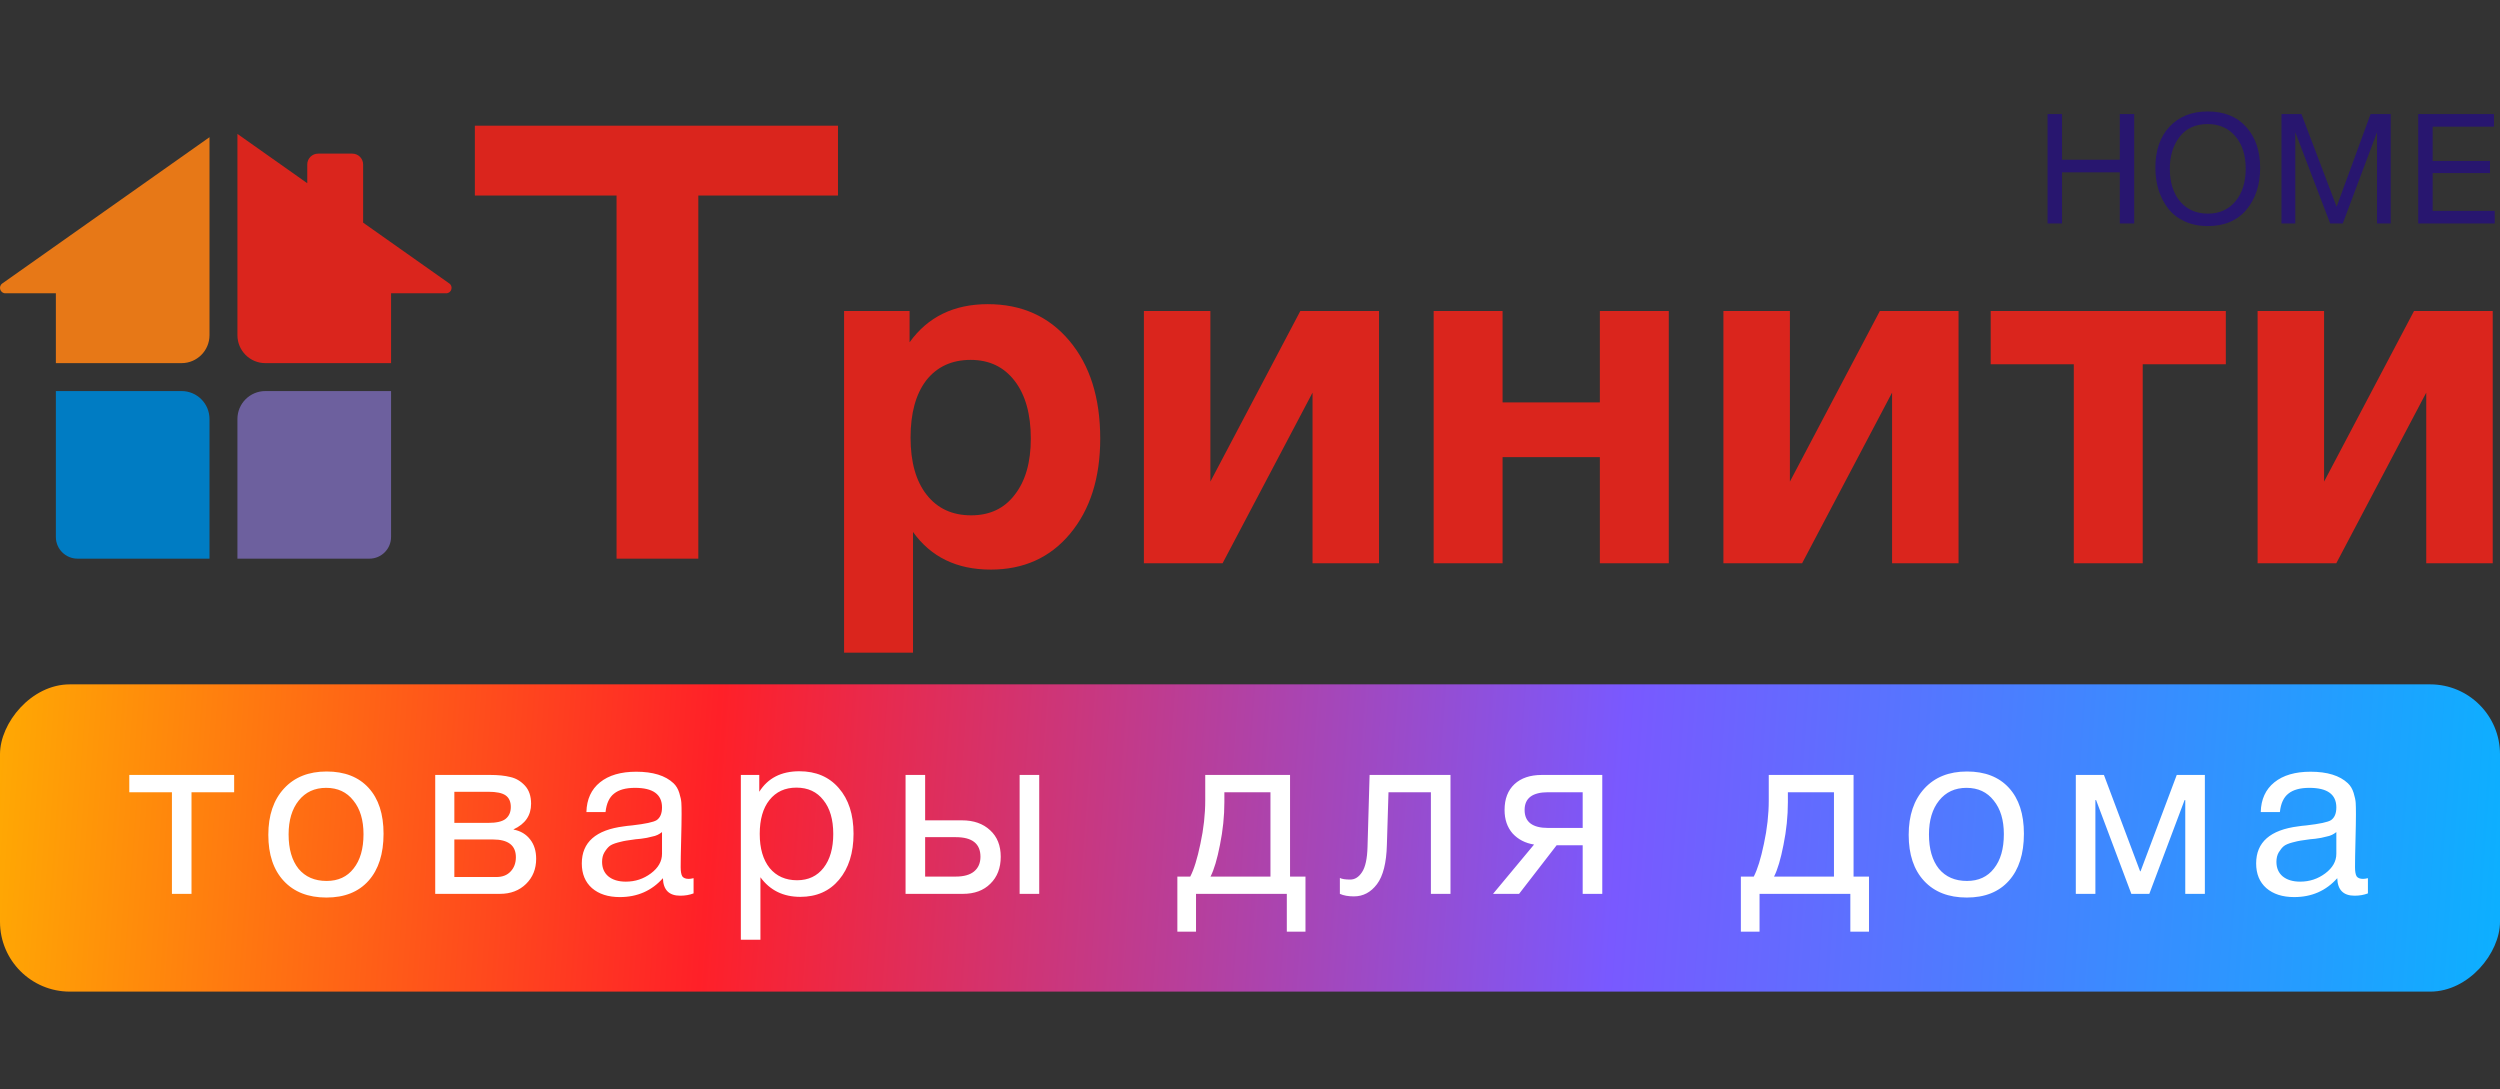 <svg width="179" height="78" viewBox="0 0 179 78" fill="none" xmlns="http://www.w3.org/2000/svg">
<rect x="0" y="0" width="179" height="78" fill="#333333" stroke="none"/>
<g clip-path="url(#clip0_332_52)">
<rect width="179" height="22" rx="5" transform="matrix(-1 0 0 1 179 49)" fill="url(#paint0_linear_332_52)"/>
<path d="M65.126 22.268V24.508C66.433 22.688 68.3 21.778 70.726 21.778C73.153 21.778 75.101 22.653 76.571 24.403C78.041 26.153 78.776 28.486 78.776 31.403C78.776 34.226 78.053 36.501 76.606 38.228C75.183 39.931 73.293 40.783 70.936 40.783C68.51 40.783 66.655 39.884 65.371 38.088V46.733H60.436V22.268H65.126ZM69.501 25.768C68.148 25.768 67.086 26.258 66.316 27.238C65.57 28.218 65.196 29.583 65.196 31.333C65.196 33.083 65.581 34.448 66.351 35.428C67.121 36.408 68.183 36.898 69.536 36.898C70.866 36.898 71.905 36.408 72.651 35.428C73.421 34.448 73.806 33.106 73.806 31.403C73.806 29.653 73.421 28.276 72.651 27.273C71.881 26.269 70.831 25.768 69.501 25.768ZM98.738 40.328H93.978V28.113L87.538 40.328H81.903V22.268H86.663V34.483L93.103 22.268H98.738V40.328ZM119.485 40.328H114.55V32.733H107.585V40.328H102.65V22.268H107.585V28.813H114.55V22.268H119.485V40.328ZM140.232 40.328H135.472V28.113L129.032 40.328H123.397V22.268H128.157V34.483L134.597 22.268H140.232V40.328ZM159.369 26.083H153.419V40.328H148.484V26.083H142.534V22.268H159.369V26.083ZM178.479 40.328H173.719V28.113L167.279 40.328H161.644V22.268H166.404V34.483L172.844 22.268H178.479V40.328Z" fill="#DA251D"/>
<path d="M152.81 8.168V16H151.776V12.337H147.64V16H146.606V8.168H147.64V11.435H151.776V8.168H152.81ZM158.065 7.981C159.253 7.981 160.177 8.355 160.837 9.103C161.497 9.844 161.827 10.815 161.827 12.018C161.827 13.228 161.501 14.225 160.848 15.01C160.195 15.795 159.271 16.187 158.076 16.187C157.467 16.187 156.921 16.077 156.437 15.857C155.953 15.637 155.557 15.333 155.249 14.944C154.948 14.555 154.717 14.112 154.556 13.613C154.402 13.114 154.325 12.575 154.325 11.996C154.325 10.771 154.662 9.796 155.337 9.07C156.019 8.344 156.928 7.981 158.065 7.981ZM158.065 8.883C157.192 8.883 156.521 9.191 156.052 9.807C155.59 10.416 155.359 11.171 155.359 12.073C155.359 13.056 155.605 13.84 156.096 14.427C156.595 15.006 157.258 15.296 158.087 15.296C158.908 15.296 159.565 15.003 160.056 14.416C160.547 13.829 160.793 13.048 160.793 12.073C160.793 11.105 160.544 10.331 160.045 9.752C159.554 9.173 158.894 8.883 158.065 8.883ZM163.353 8.168H164.783L167.302 14.801L169.733 8.168H171.174V16H170.195V9.466L167.742 16H166.84L164.343 9.466V16H163.353V8.168ZM178.567 8.168V9.07H174.178V11.523H178.281V12.392H174.178V15.098H178.622V16H173.144V8.168H178.567Z" fill="#28166F"/>
<path d="M16.765 56.724H13.712V64H12.31V56.724H9.257V55.486H16.765V56.724ZM20.334 56.459C21.082 55.645 22.1 55.239 23.387 55.239C24.674 55.239 25.675 55.629 26.39 56.41C27.105 57.191 27.462 58.285 27.462 59.694C27.462 61.135 27.105 62.257 26.39 63.059C25.675 63.862 24.668 64.264 23.37 64.264C22.072 64.264 21.055 63.868 20.318 63.076C19.581 62.284 19.212 61.184 19.212 59.776C19.212 58.379 19.586 57.273 20.334 56.459ZM25.301 57.318C24.828 56.712 24.179 56.41 23.354 56.41C22.529 56.41 21.874 56.712 21.39 57.318C20.906 57.922 20.664 58.731 20.664 59.743C20.664 60.788 20.901 61.608 21.374 62.202C21.858 62.785 22.529 63.076 23.387 63.076C24.212 63.076 24.855 62.779 25.317 62.185C25.79 61.591 26.027 60.772 26.027 59.727C26.027 58.715 25.785 57.911 25.301 57.318ZM31.162 64V55.486H35.105C35.666 55.486 36.145 55.535 36.541 55.635C36.937 55.722 37.283 55.926 37.58 56.245C37.877 56.564 38.026 56.998 38.026 57.548C38.026 58.385 37.608 58.995 36.772 59.38V59.397C37.278 59.495 37.674 59.732 37.96 60.106C38.246 60.469 38.389 60.931 38.389 61.492C38.389 62.218 38.147 62.818 37.663 63.291C37.179 63.764 36.557 64 35.798 64H31.162ZM34.957 58.918C35.54 58.918 35.952 58.825 36.194 58.638C36.447 58.44 36.574 58.154 36.574 57.779C36.574 57.406 36.453 57.13 36.211 56.955C35.969 56.779 35.551 56.691 34.957 56.691H32.531V58.918H34.957ZM32.531 60.106V62.795H35.534C35.974 62.795 36.315 62.663 36.557 62.4C36.81 62.136 36.937 61.794 36.937 61.377C36.937 60.529 36.387 60.106 35.287 60.106H32.531ZM49.66 62.878V63.967C49.374 64.077 49.055 64.132 48.703 64.132C47.9 64.132 47.487 63.714 47.465 62.878C46.663 63.78 45.634 64.231 44.38 64.231C43.544 64.231 42.879 64.016 42.383 63.587C41.9 63.158 41.657 62.57 41.657 61.822C41.657 60.304 42.664 59.419 44.677 59.166C44.809 59.144 45.002 59.121 45.255 59.099C46.212 58.989 46.8 58.863 47.02 58.72C47.273 58.544 47.4 58.242 47.4 57.812C47.4 56.877 46.756 56.41 45.469 56.41C44.809 56.41 44.309 56.547 43.968 56.822C43.627 57.087 43.423 57.526 43.357 58.142H41.987C42.01 57.23 42.334 56.52 42.961 56.014C43.588 55.508 44.452 55.255 45.551 55.255C46.751 55.255 47.642 55.53 48.224 56.08C48.411 56.256 48.549 56.487 48.637 56.773C48.725 57.059 48.775 57.295 48.785 57.483C48.797 57.658 48.802 57.928 48.802 58.291C48.802 58.709 48.791 59.342 48.769 60.188C48.747 61.035 48.736 61.668 48.736 62.086C48.736 62.394 48.775 62.614 48.852 62.746C48.94 62.867 49.093 62.928 49.313 62.928C49.401 62.928 49.517 62.911 49.66 62.878ZM47.4 59.578C47.3 59.655 47.196 59.721 47.086 59.776C46.976 59.831 46.833 59.875 46.657 59.908C46.492 59.941 46.377 59.968 46.31 59.99C46.255 60.002 46.112 60.023 45.882 60.056C45.651 60.078 45.529 60.09 45.519 60.09C45.178 60.133 44.952 60.166 44.842 60.188C44.743 60.2 44.545 60.243 44.248 60.321C43.962 60.398 43.758 60.486 43.638 60.584C43.517 60.684 43.395 60.832 43.275 61.03C43.164 61.217 43.109 61.443 43.109 61.706C43.109 62.147 43.258 62.493 43.555 62.746C43.863 62.999 44.281 63.126 44.809 63.126C45.48 63.126 46.08 62.928 46.608 62.532C47.136 62.136 47.4 61.668 47.4 61.129V59.578ZM54.364 55.486V56.691C54.98 55.712 55.937 55.222 57.235 55.222C58.423 55.222 59.364 55.623 60.057 56.426C60.761 57.23 61.113 58.319 61.113 59.694C61.113 61.069 60.766 62.169 60.073 62.993C59.391 63.807 58.467 64.215 57.301 64.215C56.08 64.215 55.129 63.747 54.447 62.812V67.284H53.044V55.486H54.364ZM57.021 56.394C56.207 56.394 55.563 56.691 55.09 57.285C54.628 57.867 54.397 58.676 54.397 59.71C54.397 60.744 54.634 61.558 55.107 62.152C55.591 62.735 56.245 63.026 57.07 63.026C57.873 63.026 58.506 62.73 58.968 62.136C59.43 61.541 59.661 60.733 59.661 59.71C59.661 58.676 59.424 57.867 58.951 57.285C58.489 56.691 57.846 56.394 57.021 56.394ZM73.005 55.486H74.408V64H73.005V55.486ZM70.894 59.446C71.4 59.908 71.653 60.541 71.653 61.343C71.653 62.147 71.405 62.79 70.91 63.274C70.426 63.758 69.772 64 68.947 64H64.838V55.486H66.24V58.736H68.88C69.716 58.736 70.388 58.973 70.894 59.446ZM68.435 59.941H66.24V62.763H68.435C69.007 62.763 69.442 62.642 69.739 62.4C70.046 62.147 70.201 61.794 70.201 61.343C70.201 60.408 69.612 59.941 68.435 59.941ZM93.472 66.706H92.136V64H85.635V66.706H84.299V62.763H85.222C85.487 62.257 85.728 61.475 85.948 60.419C86.18 59.352 86.295 58.313 86.295 57.301V55.486H92.367V62.763H93.472V66.706ZM90.965 62.763V56.724H87.665V57.433C87.665 58.434 87.56 59.452 87.351 60.486C87.153 61.508 86.927 62.267 86.674 62.763H90.965ZM103.855 55.486V64H102.452V56.724H99.416L99.301 60.486C99.268 61.783 99.031 62.724 98.591 63.307C98.151 63.89 97.601 64.181 96.941 64.181C96.534 64.181 96.199 64.121 95.935 64V62.861C96.078 62.938 96.325 62.977 96.677 62.977C97.007 62.977 97.288 62.801 97.519 62.449C97.761 62.086 97.893 61.481 97.915 60.634L98.063 55.486H103.855ZM114.723 64H113.32V60.519H111.456L108.766 64H106.902L109.839 60.469C109.212 60.37 108.7 60.106 108.304 59.677C107.919 59.237 107.727 58.676 107.727 57.994C107.727 57.202 107.963 56.586 108.436 56.146C108.909 55.706 109.564 55.486 110.4 55.486H114.723V64ZM113.32 56.724H110.845C109.723 56.724 109.162 57.147 109.162 57.994C109.162 58.852 109.723 59.281 110.845 59.281H113.32V56.724ZM133.82 66.706H132.484V64H125.983V66.706H124.646V62.763H125.57C125.834 62.257 126.076 61.475 126.296 60.419C126.527 59.352 126.643 58.313 126.643 57.301V55.486H132.715V62.763H133.82V66.706ZM131.312 62.763V56.724H128.012V57.433C128.012 58.434 127.908 59.452 127.699 60.486C127.501 61.508 127.275 62.267 127.022 62.763H131.312ZM137.784 56.459C138.532 55.645 139.549 55.239 140.836 55.239C142.123 55.239 143.124 55.629 143.839 56.41C144.554 57.191 144.912 58.285 144.912 59.694C144.912 61.135 144.554 62.257 143.839 63.059C143.124 63.862 142.118 64.264 140.82 64.264C139.522 64.264 138.504 63.868 137.767 63.076C137.03 62.284 136.662 61.184 136.662 59.776C136.662 58.379 137.036 57.273 137.784 56.459ZM142.75 57.318C142.277 56.712 141.628 56.41 140.803 56.41C139.978 56.41 139.324 56.712 138.84 57.318C138.356 57.922 138.114 58.731 138.114 59.743C138.114 60.788 138.35 61.608 138.823 62.202C139.307 62.785 139.978 63.076 140.836 63.076C141.661 63.076 142.305 62.779 142.767 62.185C143.24 61.591 143.476 60.772 143.476 59.727C143.476 58.715 143.234 57.911 142.75 57.318ZM157.868 64H156.465V57.285H156.416L153.891 64H152.604L150.08 57.285H150.03V64H148.628V55.486H150.641L153.231 62.383H153.264L155.855 55.486H157.868V64ZM169.543 62.878V63.967C169.257 64.077 168.938 64.132 168.586 64.132C167.783 64.132 167.37 63.714 167.348 62.878C166.545 63.78 165.517 64.231 164.263 64.231C163.427 64.231 162.761 64.016 162.266 63.587C161.782 63.158 161.54 62.57 161.54 61.822C161.54 60.304 162.547 59.419 164.56 59.166C164.692 59.144 164.884 59.121 165.137 59.099C166.094 58.989 166.683 58.863 166.903 58.72C167.156 58.544 167.282 58.242 167.282 57.812C167.282 56.877 166.639 56.41 165.352 56.41C164.692 56.41 164.191 56.547 163.85 56.822C163.509 57.087 163.306 57.526 163.24 58.142H161.87C161.892 57.23 162.217 56.52 162.844 56.014C163.471 55.508 164.334 55.255 165.434 55.255C166.633 55.255 167.524 55.53 168.107 56.08C168.294 56.256 168.432 56.487 168.52 56.773C168.608 57.059 168.657 57.295 168.668 57.483C168.679 57.658 168.685 57.928 168.685 58.291C168.685 58.709 168.674 59.342 168.652 60.188C168.63 61.035 168.619 61.668 168.619 62.086C168.619 62.394 168.657 62.614 168.734 62.746C168.822 62.867 168.976 62.928 169.196 62.928C169.284 62.928 169.4 62.911 169.543 62.878ZM167.282 59.578C167.183 59.655 167.079 59.721 166.969 59.776C166.859 59.831 166.716 59.875 166.54 59.908C166.375 59.941 166.259 59.968 166.193 59.99C166.138 60.002 165.995 60.023 165.764 60.056C165.533 60.078 165.412 60.09 165.401 60.09C165.06 60.133 164.835 60.166 164.725 60.188C164.626 60.2 164.428 60.243 164.131 60.321C163.845 60.398 163.641 60.486 163.52 60.584C163.399 60.684 163.278 60.832 163.157 61.03C163.047 61.217 162.992 61.443 162.992 61.706C162.992 62.147 163.141 62.493 163.438 62.746C163.746 62.999 164.164 63.126 164.692 63.126C165.363 63.126 165.962 62.928 166.49 62.532C167.018 62.136 167.282 61.668 167.282 61.129V59.578Z" fill="white"/>
<path d="M60 9L60 14H50L50 40H44.145L44.145 14H34L34 9H60Z" fill="#DA251D"/>
<path fill-rule="evenodd" clip-rule="evenodd" d="M4 28V38.448C4 39.305 4.695 40 5.552 40H15V30C15 28.895 14.104 28 13 28H4Z" fill="#007CC3"/>
<path d="M28 28V38.448C28 39.305 27.305 40 26.448 40H17V30C17 28.895 17.895 28 19 28H28Z" fill="#6D609E"/>
<path d="M15 9.823V24C15 25.105 14.104 26 13 26H4V21H0.389C0.01 21 -0.144 20.513 0.165 20.295L15 9.823Z" fill="#E77817"/>
<path d="M28 26H19C17.895 26 17 25.105 17 24V9.588L22 13.118V11.776C22 11.347 22.347 11 22.776 11H25.224C25.653 11 26 11.347 26 11.776V15.941L32.168 20.295C32.477 20.513 32.323 21 31.944 21H28V26Z" fill="#DA251D"/>
</g>
<defs>
<linearGradient id="paint0_linear_332_52" x1="0" y1="22" x2="179.646" y2="8.777" gradientUnits="userSpaceOnUse">
<stop stop-color="#0CB0FF"/>
<stop offset="0.354" stop-color="#7959FF"/>
<stop offset="0.714" stop-color="#FF2028"/>
<stop offset="1" stop-color="#FFA903"/>
</linearGradient>
<clipPath id="clip0_332_52">
<rect width="179" height="78" fill="white"/>
</clipPath>
</defs>
</svg>
